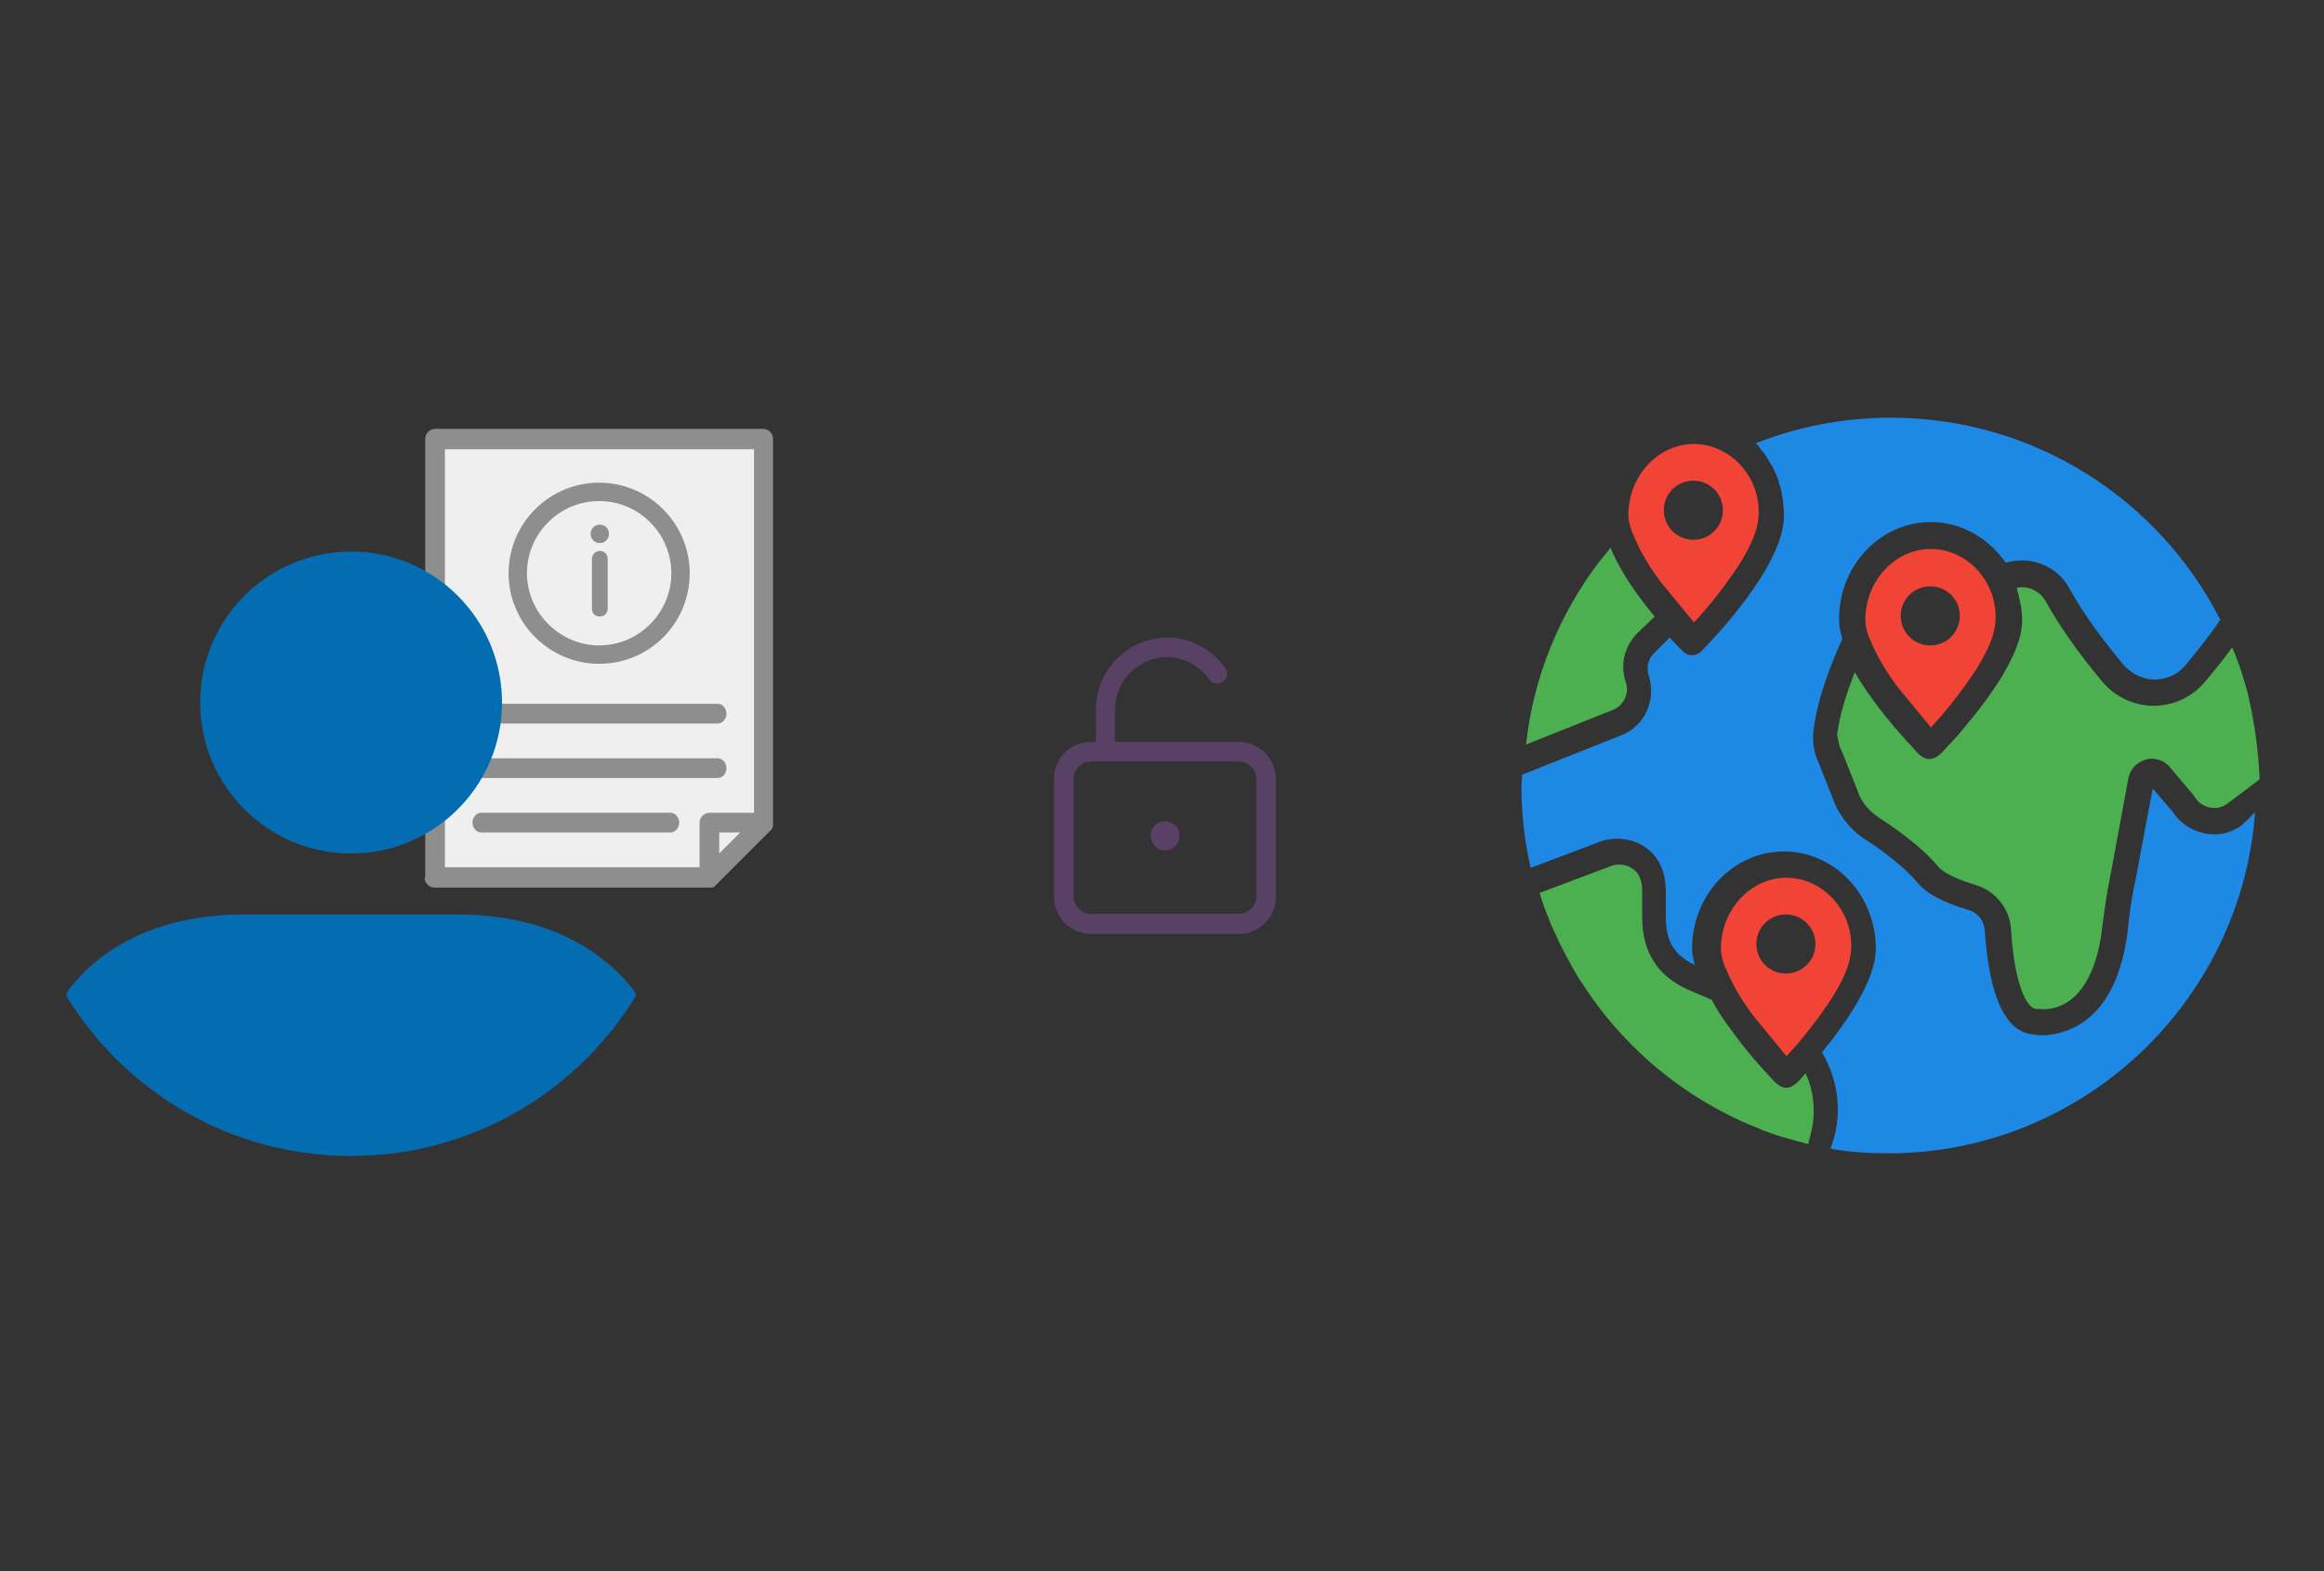 ﻿<?xml version="1.0" encoding="utf-8"?>
<!DOCTYPE svg PUBLIC "-//W3C//DTD SVG 1.1//EN" "http://www.w3.org/Graphics/SVG/1.1/DTD/svg11.dtd">
<svg x="0" y="0" width="392" height="265" xml="http://www.w3.org/XML/1998/namespace" xmlns="http://www.w3.org/2000/svg" xmlns:xlink="http://www.w3.org/1999/xlink" xmlns:xml="http://www.w3.org/XML/1998/namespace" version="1.1">
  <rect width="100%" height="100%" fill="#333333" stroke="none"/>
  <svg x="246" y="57" width="146" height="151" viewBox="0, 0, 131.9, 125.7" xml:space="preserve" id="Layer_1" enable-background="new 0 0 131.9 125.7" xmlns="http://www.w3.org/2000/svg" xmlns:xlink="http://www.w3.org/1999/xlink" xmlns:xml="http://www.w3.org/XML/1998/namespace" version="1.1">
    <g>
      <path d="M59.6 84.9 C58.6 80.4 54.6 76.9 50 76.9 C44.5 76.9 40 81.8 40 87.7 C40 88 40 88.3 40.1 88.6 C40.1 88.6 40.1 88.6 40.1 88.7 C40.2 89.3 40.4 89.9 40.6 90.5 C40.6 90.5 40.6 90.6 40.7 90.6 C41.7 93.2 43.2 95.6 44.9 97.9 C45.3 98.4 50 104.1 50 104.1 C52.6 101.3 54.9 98.3 57 95.1 C59 91.8 60.5 88.8 59.6 84.9 z M49.9 91.5 C47.4 91.5 45.4 89.5 45.4 87 C45.4 84.5 47.4 82.5 49.9 82.5 C52.4 82.5 54.4 84.5 54.4 87 C54.4 89.5 52.4 91.5 49.9 91.5 z" style="fill:#F14336;" />
      <g>
        <path d="M81.6 34.8 C80.6 30.3 76.6 26.8 72 26.8 C66.5 26.8 62 31.7 62 37.6 C62 37.9 62 38.2 62.1 38.5 C62.1 38.5 62.1 38.5 62.1 38.6 C62.2 39.2 62.4 39.8 62.6 40.4 C62.6 40.4 62.6 40.5 62.7 40.5 C63.7 43.1 65.2 45.5 66.9 47.8 C67.3 48.3 72 54 72 54 C74.6 51.2 76.9 48.2 79 45 C81 41.7 82.5 38.7 81.6 34.8 z M71.9 41.5 C69.4 41.5 67.4 39.5 67.4 37 C67.4 34.5 69.4 32.5 71.9 32.5 C74.4 32.5 76.4 34.5 76.4 37 C76.4 39.5 74.4 41.5 71.9 41.5 z" style="fill:#F14336;" />
        <path d="M120.3 48.9 C119.7 46.7 119.1 44.6 118.2 42.5 C118.1 42.3 118 42 117.9 41.8 C116.7 43.5 115.3 45.2 113.8 47 C111.9 49.3 109 50.7 106 50.7 C102.9 50.7 100 49.3 98.1 47 C94.4 42.6 91.5 38.4 89.5 34.8 C88.6 33.2 86.9 32.4 85.1 32.7 C85.1 32.8 85.1 32.8 85.1 32.9 C85.3 33.6 85.5 34.3 85.6 35 C85.6 35.1 85.6 35.2 85.7 35.3 C85.8 36.1 85.9 36.8 85.9 37.6 C85.9 40.6 84.4 43.5 82.9 46.1 C81.2 48.9 79.2 51.5 77.1 54 C76.3 55 75.5 55.9 74.6 56.8 C73.8 57.7 72.9 58.9 71.6 58.8 C70.5 58.7 69.7 57.6 69 56.8 C68.1 55.9 67.3 54.9 66.4 53.9 C64.2 51.3 62.1 48.5 60.4 45.6 C59.2 48.6 58.1 52 57.7 55.1 C57.9 56 58 57 58.5 57.8 L61.2 64.6 C61.8 65.8 62.9 67 64.3 67.9 C66.9 69.6 70.6 72.2 73.1 75.2 C73.5 75.7 74.8 76.8 78.8 78 C81.8 78.9 84 81.6 84.2 84.7 C84.7 93.1 86.6 96.9 88.1 96.9 C88.2 96.9 88.3 96.9 88.5 96.9 C88.6 96.9 91 97.3 93.3 95.5 C95.8 93.6 97.5 89.8 98.1 84.5 C98.4 82.1 98.8 79.2 99.4 76.3 L102.1 61.7 C102.4 60.2 103.6 59.1 105.1 58.8 C106.5 58.6 107.9 59.2 108.7 60.4 L112 64.3 C112.1 64.4 112.1 64.5 112.2 64.6 C112.7 65.4 113.5 66 114.5 66.2 C115.5 66.4 116.4 66.2 117.2 65.6 L122.1 61.9 C121.9 57.5 121.3 53.1 120.3 48.9 z" style="fill:#4CAF50;" />
        <path d="M29.9 37.1 C27.5 34.2 24.8 30.5 23.3 26.9 C23.3 26.8 23.2 26.7 23.2 26.6 C22.6 27.3 22.1 28 21.5 28.7 C15.3 36.8 11.4 46.5 10.3 56.6 L23.6 51.3 C25.2 50.6 26.1 48.8 25.5 47.1 C24.6 44.4 25.3 41.6 27.3 39.6 L29.9 37.1 z" style="fill:#4CAF50;" />
        <path d="M52.9 106.7 C52.1 107.6 51.1 109 49.8 108.9 C48.6 108.8 47.6 107.3 46.8 106.5 C45.6 105.2 44.4 103.8 43.3 102.4 C41.6 100.2 39.9 98 38.6 95.5 L35.3 94.1 C30.4 92 28 88.3 28 82.9 L28 78.9 C28 77.3 27.5 76.1 26.5 75.5 C25.6 74.9 24.4 74.7 23.3 75.1 L12.4 79.2 C12.4 79.2 12.4 79.3 12.4 79.3 C12.7 80.4 13.1 81.5 13.5 82.5 C13.6 82.7 13.7 82.9 13.8 83.2 C14.1 84.1 14.5 84.9 14.9 85.7 C15 85.9 15.1 86.2 15.2 86.4 C16.2 88.5 17.3 90.5 18.5 92.5 C18.5 92.5 18.5 92.6 18.6 92.6 C24.4 101.8 32.8 109.2 42.7 113.8 C42.8 113.9 43 113.9 43.1 114 C44 114.4 45 114.8 46 115.2 C46.1 115.3 46.3 115.3 46.4 115.4 C47.5 115.8 48.6 116.2 49.7 116.5 C49.8 116.5 50 116.6 50.1 116.6 C51 116.9 52 117.1 52.9 117.4 C53 117.4 53.2 117.5 53.3 117.5 L53.7 115.9 C54.5 112.8 54.2 109.5 52.9 106.7 z" style="fill:#4CAF50;" />
        <path d="M119.5 68.8 C117.8 70.1 115.7 70.6 113.6 70.1 C111.6 69.7 109.9 68.5 108.8 66.8 L105.8 63.3 L103.2 77.1 C102.6 79.8 102.2 82.6 102 84.9 C101.2 91.5 99 96.1 95.5 98.7 C93 100.5 90.5 100.9 89 100.9 C88.5 100.9 88.1 100.9 87.9 100.8 C83.5 100.7 80.9 95.3 80.2 84.9 C80.1 83.4 79.1 82.2 77.7 81.8 C73.9 80.7 71.3 79.3 70 77.7 C67.8 75.1 64.5 72.7 62.2 71.2 C60.2 70 58.7 68.2 57.6 66.2 L54.9 59.4 C54.2 58 53.9 56.2 54.1 54.5 C54.7 49.6 56.7 44.5 58.5 40.5 C58.2 39.5 58 38.5 58 37.5 C58 29.3 64.3 22.7 72 22.7 C76.7 22.7 80.8 25.2 83.4 28.9 C87.1 27.8 91.2 29.3 93.1 32.8 C95 36.3 97.8 40.2 101.3 44.4 C102.5 45.8 104.3 46.7 106.1 46.7 C106.1 46.7 106.1 46.7 106.1 46.7 C107.9 46.7 109.7 45.9 110.8 44.5 C112.8 42.1 114.6 39.8 116.1 37.6 C106.8 19.3 87.8 6.8 65.9 6.8 C58.8 6.8 51.9 8.1 45.3 10.7 C45.4 10.8 45.4 10.8 45.5 10.9 C45.7 11.1 45.9 11.3 46 11.5 C46.1 11.7 46.3 11.8 46.4 12 C46.6 12.2 46.8 12.5 46.9 12.7 C47 12.9 47.1 13 47.2 13.2 C47.4 13.5 47.5 13.8 47.7 14 C47.8 14.1 47.9 14.3 47.9 14.4 C48.1 14.7 48.2 15.1 48.4 15.4 C48.4 15.5 48.5 15.6 48.5 15.7 C48.7 16.1 48.8 16.5 48.9 16.9 C48.9 17 48.9 17 49 17.1 C49.1 17.5 49.2 18 49.3 18.4 C49.3 18.5 49.3 18.5 49.3 18.6 C49.4 19 49.5 19.5 49.5 20 C49.5 20.1 49.5 20.1 49.5 20.2 C49.6 20.7 49.6 21.2 49.6 21.8 C49.6 29.5 38.3 41.1 37 42.4 C36.6 42.8 36.1 43 35.6 43 C35.1 43 34.6 42.8 34.2 42.4 C34.2 42.4 34.1 42.3 34 42.2 C33.7 41.9 33 41.2 32.2 40.3 L29.8 42.7 C28.9 43.6 28.6 44.9 29 46.1 C30.2 49.8 28.4 53.8 24.8 55.2 L9.7 61.2 C9.7 61.8 9.6 62.4 9.6 63 C9.6 67.3 10.1 71.4 11 75.4 L21.6 71.4 C23.9 70.6 26.5 70.9 28.4 72.2 C30.5 73.6 31.6 76 31.6 78.9 L31.6 82.9 C31.6 86.6 32.9 88.7 36 90.2 C35.8 89.3 35.6 88.5 35.6 87.7 C35.6 79.5 41.9 72.9 49.6 72.9 C57.3 72.9 63.6 79.5 63.6 87.7 C63.6 92.6 59 99.1 55.4 103.5 C57.8 107.6 58.5 112.4 57.1 117 L56.7 118.2 C59.6 118.7 62.5 118.9 65.5 118.9 C95 118.9 119.3 95.9 121.4 66.9 L119.5 68.8 z" style="fill:#1E88E5;" />
        <path d="M45.5 18.8 C44.5 14.3 40.5 10.8 35.9 10.8 C30.4 10.8 25.9 15.7 25.9 21.6 C25.9 21.9 25.9 22.2 26 22.5 C26 22.5 26 22.5 26 22.6 C26.1 23.2 26.3 23.8 26.5 24.4 C26.5 24.4 26.5 24.5 26.6 24.5 C27.6 27.1 29.1 29.5 30.8 31.8 C31.2 32.3 35.9 38 35.9 38 C38.5 35.2 40.8 32.2 42.9 29 C44.9 25.7 46.4 22.7 45.5 18.8 z M35.8 25.4 C33.3 25.4 31.3 23.4 31.3 20.9 C31.3 18.4 33.3 16.4 35.8 16.4 C38.3 16.4 40.3 18.4 40.3 20.9 C40.3 23.4 38.3 25.4 35.8 25.4 z" style="fill:#F14336;" />
      </g>
    </g>
  </svg>
  <svg x="146" y="82" width="101" height="101" viewBox="0, 0, 68, 125.7" xml:space="preserve" id="Layer_1#1" enable-background="new 0 0 68 125.7" xmlns="http://www.w3.org/2000/svg" xmlns:xlink="http://www.w3.org/1999/xlink" xmlns:xml="http://www.w3.org/XML/1998/namespace" version="1.1">
    <g>
      <path d="M33.4 76.4 C35.5 76.8 37.4 75 37 72.8 C36.8 71.6 35.8 70.7 34.6 70.4 C32.5 70 30.6 71.8 31.1 74 C31.3 75.2 32.3 76.2 33.4 76.4 z" style="fill:#594165;" />
      <path d="M10.7 61.5 L10.7 86.2 C10.7 90.5 14.2 94 18.5 94 L49.5 94 C53.8 94 57.3 90.5 57.3 86.2 L57.3 61.5 C57.3 57.2 53.8 53.7 49.5 53.7 L23.5 53.7 L23.5 47 C23.5 40.9 28.4 35.9 34.4 35.9 C37.9 35.9 41.2 37.6 43.2 40.5 C43.8 41.3 44.8 41.6 45.7 41.3 L45.7 41.3 C47 40.8 47.5 39.3 46.7 38.2 C43.9 34.3 39.4 31.8 34.5 31.8 C26.2 31.8 19.5 38.6 19.5 47 L19.5 53.7 L18.7 53.7 C14.2 53.6 10.7 57.1 10.7 61.5 z M14.8 61.5 C14.8 59.5 16.5 57.8 18.5 57.8 L49.5 57.8 C51.5 57.8 53.2 59.5 53.2 61.5 L53.2 86.1 C53.2 88.1 51.5 89.8 49.5 89.8 L18.5 89.8 C16.5 89.8 14.8 88.1 14.8 86.1 L14.8 61.5 z" style="fill:#594165;" />
    </g>
  </svg>
  <svg x="0" y="57" width="146" height="151" viewBox="0, 0, 131.9, 125.7" xml:space="preserve" id="Layer_1#2" enable-background="new 0 0 131.9 125.7" xmlns="http://www.w3.org/2000/svg" xmlns:xlink="http://www.w3.org/1999/xlink" xmlns:xml="http://www.w3.org/XML/1998/namespace" version="1.1">
    <g>
      <polygon points="65.9,9.9 116.1,9.9 116.7,68.1 107.7,76.5 66.4,76.5" style="fill:#EFEFEF;" />
      <g>
        <path d="M91.3 44.3 C83.7 44.3 77.5 38.1 77.5 30.5 C77.5 22.9 83.7 16.7 91.3 16.7 C98.9 16.7 105.1 22.9 105.1 30.5 C105.1 38.1 99 44.3 91.3 44.3 z M91.3 19.5 C85.2 19.5 80.3 24.5 80.3 30.5 C80.3 36.5 85.3 41.5 91.3 41.5 C97.4 41.5 102.3 36.5 102.3 30.5 C102.3 24.5 97.4 19.5 91.3 19.5 z" style="fill:#8E8E8E;" />
        <g>
          <path d="M91.4 25.9 C90.6 25.9 90 25.3 90 24.5 C90 23.7 90.6 23.1 91.4 23.1 C92.2 23.1 92.8 23.7 92.8 24.5 C92.8 25.3 92.2 25.9 91.4 25.9 z M92.6 35.9 C92.6 36.6 92.1 37.1 91.4 37.1 C90.7 37.1 90.2 36.6 90.2 35.9 L90.2 28.3 C90.2 27.7 90.7 27.1 91.4 27.1 C92.1 27.1 92.6 27.6 92.6 28.3 L92.6 35.9 z" style="fill:#8E8E8E;" />
        </g>
        <g>
          <path d="M64.7 76.9 C64.7 77.7 65.4 78.4 66.2 78.4 L108 78.4 L108 78.4 C108.1 78.4 108.2 78.4 108.3 78.4 C108.4 78.4 108.4 78.4 108.5 78.4 C108.5 78.4 108.6 78.4 108.6 78.4 C108.7 78.4 108.7 78.3 108.8 78.3 C108.8 78.3 108.9 78.3 108.9 78.2 C109 78.1 109.1 78.1 109.1 78 L117.5 69.6 C117.6 69.5 117.7 69.4 117.7 69.3 C117.7 69.3 117.7 69.2 117.7 69.2 C117.8 69.1 117.8 69 117.8 68.8 L117.8 68.8 C117.8 68.7 117.8 68.6 117.8 68.5 L117.8 10 C117.8 9.2 117.1 8.5 116.3 8.5 L66.3 8.5 C65.5 8.5 64.8 9.2 64.8 10 L64.8 76.9 z M109.6 73.2 L109.6 70 L112.8 70 L109.6 73.2 z M67.8 11.6 L114.9 11.6 L114.9 67 L108.1 67 C107.3 67 106.6 67.7 106.6 68.5 L106.6 75.3 L67.8 75.3 L67.8 11.6 z" style="fill:#8E8E8E;" />
          <path d="M73.3 53.4 L109.4 53.4 C110.1 53.4 110.7 52.7 110.7 51.9 C110.7 51.1 110.1 50.4 109.4 50.4 L73.3 50.4 C72.6 50.4 72 51.1 72 51.9 C72 52.7 72.6 53.4 73.3 53.4 z" style="fill:#8E8E8E;" />
          <path d="M73.3 61.7 L109.4 61.7 C110.1 61.7 110.7 61 110.7 60.2 C110.7 59.4 110.1 58.7 109.4 58.7 L73.3 58.7 C72.6 58.7 72 59.4 72 60.2 C72 61 72.6 61.7 73.3 61.7 z" style="fill:#8E8E8E;" />
          <path d="M102.2 67 L73.3 67 C72.6 67 72 67.7 72 68.5 C72 69.3 72.6 70 73.3 70 L102.2 70 C102.9 70 103.5 69.3 103.5 68.5 C103.5 67.7 102.9 67 102.2 67 z" style="fill:#8E8E8E;" />
        </g>
        <g>
          <g>
            <circle cx="53.5" cy="50.2" r="23" style="fill:#046DB2;" />
            <path d="M69.6 82.5 L37.3 82.5 C25.2 82.5 16.2 86.7 10.6 93.8 C10.3 94.1 10.2 94.5 10.1 94.9 C19 109.5 35.1 119.3 53.5 119.3 C71.9 119.3 88 109.5 96.9 94.9 C96.8 94.5 96.7 94.1 96.4 93.8 C90.6 86.7 81.7 82.5 69.6 82.5 z" style="fill:#046DB2;" />
          </g>
        </g>
      </g>
    </g>
  </svg>
</svg>
